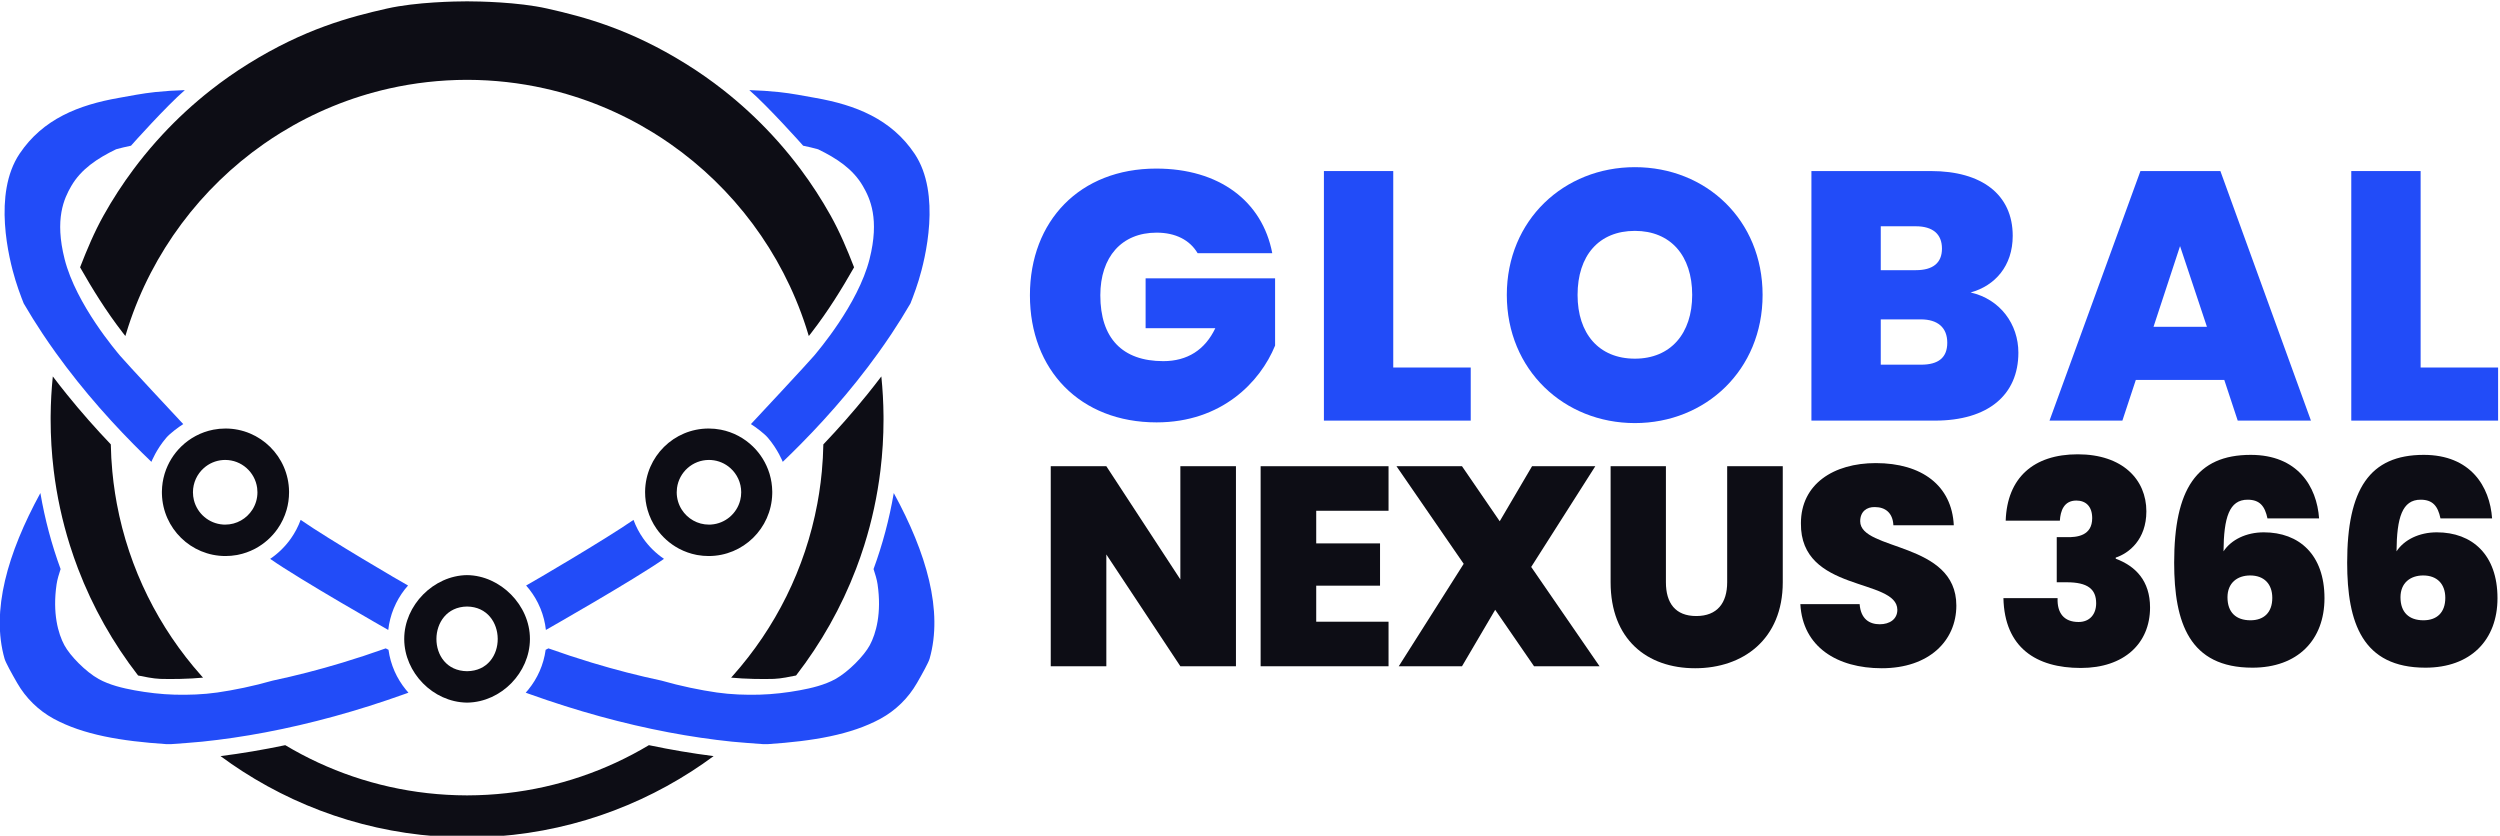 <svg style="fill-rule:evenodd;clip-rule:evenodd;stroke-linejoin:round;stroke-miterlimit:2;" xml:space="preserve" xmlns:xlink="http://www.w3.org/1999/xlink" xmlns="http://www.w3.org/2000/svg" version="1.1" viewBox="0 0 1729 578" height="100%" width="100%">
    <g transform="matrix(1,0,0,1,-6288.55,-283.034)">
        <g transform="matrix(1.155,0,0,0.783,6107.856,149.33)">
            <g transform="matrix(1.57,0,0,2.006,-631.136,-543.202)">
                <g transform="matrix(2.591,0,0,2.993,202.206,-1203.092)">
                    <g transform="matrix(52.076,0,0,52.076,265.506,582.762)">
                        <path style="fill:#224cf8;fill-rule:nonzero;" d="M0.717,-0.473C0.689,-0.62 0.567,-0.712 0.389,-0.712C0.173,-0.712 0.032,-0.564 0.032,-0.354C0.032,-0.143 0.174,0.005 0.39,0.005C0.574,0.005 0.683,-0.109 0.725,-0.212L0.725,-0.402L0.359,-0.402L0.359,-0.261L0.556,-0.261C0.527,-0.2 0.477,-0.168 0.409,-0.168C0.293,-0.168 0.231,-0.233 0.231,-0.354C0.231,-0.462 0.291,-0.531 0.39,-0.531C0.444,-0.531 0.484,-0.51 0.506,-0.473L0.717,-0.473Z"></path>
                    </g>
                    <g transform="matrix(52.076,0,0,52.076,307.531,582.762)">
                        <path style="fill:#224cf8;fill-rule:nonzero;" d="M0.056,-0.705L0.056,-0L0.471,-0L0.471,-0.15L0.252,-0.15L0.252,-0.705L0.056,-0.705Z"></path>
                    </g>
                    <g transform="matrix(52.076,0,0,52.076,335.704,582.762)">
                        <path style="fill:#224cf8;fill-rule:nonzero;" d="M0.394,0.007C0.594,0.007 0.755,-0.143 0.755,-0.355C0.755,-0.567 0.595,-0.716 0.394,-0.716C0.194,-0.716 0.032,-0.567 0.032,-0.355C0.032,-0.143 0.194,0.007 0.394,0.007ZM0.394,-0.175C0.292,-0.175 0.232,-0.246 0.232,-0.355C0.232,-0.466 0.292,-0.536 0.394,-0.536C0.495,-0.536 0.556,-0.466 0.556,-0.355C0.556,-0.246 0.495,-0.175 0.394,-0.175Z"></path>
                    </g>
                    <g transform="matrix(52.076,0,0,52.076,379.292,582.762)">
                        <path style="fill:#224cf8;fill-rule:nonzero;" d="M0.641,-0.192C0.641,-0.272 0.59,-0.343 0.506,-0.362C0.575,-0.381 0.625,-0.437 0.625,-0.522C0.625,-0.639 0.537,-0.705 0.394,-0.705L0.056,-0.705L0.056,-0L0.405,-0C0.556,-0 0.641,-0.073 0.641,-0.192ZM0.425,-0.486C0.425,-0.445 0.399,-0.425 0.351,-0.425L0.252,-0.425L0.252,-0.549L0.351,-0.549C0.399,-0.549 0.425,-0.527 0.425,-0.486ZM0.44,-0.22C0.44,-0.178 0.415,-0.158 0.366,-0.158L0.252,-0.158L0.252,-0.286L0.365,-0.286C0.413,-0.286 0.44,-0.263 0.44,-0.22Z"></path>
                    </g>
                    <g transform="matrix(52.076,0,0,52.076,416.838,582.762)">
                        <path style="fill:#224cf8;fill-rule:nonzero;" d="M0.265,-0.705L0.008,-0L0.214,-0L0.252,-0.115L0.502,-0.115L0.54,-0L0.747,-0L0.491,-0.705L0.265,-0.705ZM0.302,-0.265L0.377,-0.493L0.453,-0.265L0.302,-0.265Z"></path>
                    </g>
                    <g transform="matrix(52.076,0,0,52.076,458.759,582.762)">
                        <path style="fill:#224cf8;fill-rule:nonzero;" d="M0.056,-0.705L0.056,-0L0.471,-0L0.471,-0.15L0.252,-0.15L0.252,-0.705L0.056,-0.705Z"></path>
                    </g>
                </g>
                <g transform="matrix(2.684,0,0,3.1,170.602,-1266.079)">
                    <g transform="matrix(40.302,0,0,40.302,270.392,617.856)">
                        <path style="fill:#0d0d15;fill-rule:nonzero;" d="M0.513,-0.705L0.513,-0.306L0.252,-0.705L0.056,-0.705L0.056,-0L0.252,-0L0.252,-0.394L0.513,-0L0.709,-0L0.709,-0.705L0.513,-0.705Z"></path>
                    </g>
                    <g transform="matrix(40.302,0,0,40.302,300.216,617.856)">
                        <path style="fill:#0d0d15;fill-rule:nonzero;" d="M0.507,-0.705L0.056,-0.705L0.056,-0L0.507,-0L0.507,-0.157L0.252,-0.157L0.252,-0.284L0.477,-0.284L0.477,-0.433L0.252,-0.433L0.252,-0.548L0.507,-0.548L0.507,-0.705Z"></path>
                    </g>
                    <g transform="matrix(40.302,0,0,40.302,321.294,617.856)">
                        <path style="fill:#0d0d15;fill-rule:nonzero;" d="M0.497,-0L0.728,-0L0.487,-0.35L0.713,-0.705L0.49,-0.705L0.376,-0.511L0.243,-0.705L0.012,-0.705L0.249,-0.361L0.02,-0L0.243,-0L0.36,-0.199L0.497,-0Z"></path>
                    </g>
                    <g transform="matrix(40.302,0,0,40.302,350.069,617.856)">
                        <path style="fill:#0d0d15;fill-rule:nonzero;" d="M0.053,-0.296C0.053,-0.095 0.181,0.007 0.351,0.007C0.52,0.007 0.66,-0.095 0.66,-0.296L0.66,-0.705L0.464,-0.705L0.464,-0.296C0.464,-0.223 0.429,-0.177 0.355,-0.177C0.281,-0.177 0.248,-0.223 0.248,-0.296L0.248,-0.705L0.053,-0.705L0.053,-0.296Z"></path>
                    </g>
                    <g transform="matrix(40.302,0,0,40.302,377.757,617.856)">
                        <path style="fill:#0d0d15;fill-rule:nonzero;" d="M0.322,0.007C0.489,0.007 0.585,-0.09 0.585,-0.214C0.585,-0.44 0.246,-0.406 0.246,-0.511C0.246,-0.545 0.269,-0.562 0.298,-0.561C0.334,-0.561 0.361,-0.541 0.363,-0.497L0.576,-0.497C0.569,-0.637 0.463,-0.716 0.301,-0.716C0.152,-0.716 0.037,-0.642 0.037,-0.504C0.034,-0.259 0.376,-0.312 0.377,-0.199C0.377,-0.166 0.35,-0.148 0.315,-0.148C0.279,-0.148 0.248,-0.166 0.244,-0.219L0.035,-0.219C0.043,-0.068 0.165,0.007 0.322,0.007Z"></path>
                    </g>
                    <g transform="matrix(40.302,0,0,40.302,406.411,617.856)">
                        <path style="fill:#0d0d15;fill-rule:nonzero;" d="M0.048,-0.513L0.239,-0.513C0.241,-0.547 0.253,-0.584 0.297,-0.584C0.33,-0.584 0.353,-0.564 0.353,-0.522C0.353,-0.46 0.3,-0.454 0.262,-0.455L0.228,-0.455L0.228,-0.296L0.263,-0.296C0.337,-0.296 0.367,-0.272 0.367,-0.222C0.367,-0.183 0.344,-0.156 0.305,-0.156C0.253,-0.156 0.229,-0.188 0.231,-0.24L0.04,-0.24C0.044,-0.066 0.155,0.006 0.313,0.006C0.466,0.006 0.557,-0.081 0.557,-0.207C0.557,-0.301 0.506,-0.353 0.436,-0.379L0.436,-0.383C0.482,-0.398 0.544,-0.446 0.544,-0.546C0.544,-0.658 0.46,-0.747 0.302,-0.747C0.146,-0.747 0.053,-0.664 0.048,-0.513Z"></path>
                    </g>
                    <g transform="matrix(40.302,0,0,40.302,429.988,617.856)">
                        <path style="fill:#0d0d15;fill-rule:nonzero;" d="M0.568,-0.521C0.56,-0.634 0.492,-0.745 0.327,-0.745C0.136,-0.745 0.057,-0.624 0.057,-0.365C0.057,-0.153 0.111,0.005 0.333,0.005C0.492,0.005 0.587,-0.092 0.587,-0.24C0.587,-0.393 0.498,-0.472 0.373,-0.472C0.311,-0.472 0.258,-0.446 0.231,-0.405C0.232,-0.524 0.251,-0.587 0.316,-0.587C0.359,-0.587 0.377,-0.564 0.386,-0.521L0.568,-0.521ZM0.325,-0.32C0.374,-0.32 0.403,-0.29 0.403,-0.241C0.403,-0.189 0.373,-0.162 0.326,-0.162C0.275,-0.162 0.245,-0.19 0.245,-0.243C0.245,-0.294 0.28,-0.32 0.325,-0.32Z"></path>
                    </g>
                    <g transform="matrix(40.302,0,0,40.302,454.572,617.856)">
                        <path style="fill:#0d0d15;fill-rule:nonzero;" d="M0.568,-0.521C0.56,-0.634 0.492,-0.745 0.327,-0.745C0.136,-0.745 0.057,-0.624 0.057,-0.365C0.057,-0.153 0.111,0.005 0.333,0.005C0.492,0.005 0.587,-0.092 0.587,-0.24C0.587,-0.393 0.498,-0.472 0.373,-0.472C0.311,-0.472 0.258,-0.446 0.231,-0.405C0.232,-0.524 0.251,-0.587 0.316,-0.587C0.359,-0.587 0.377,-0.564 0.386,-0.521L0.568,-0.521ZM0.325,-0.32C0.374,-0.32 0.403,-0.29 0.403,-0.241C0.403,-0.189 0.373,-0.162 0.326,-0.162C0.275,-0.162 0.245,-0.19 0.245,-0.243C0.245,-0.294 0.28,-0.32 0.325,-0.32Z"></path>
                    </g>
                </g>
                <g transform="matrix(0.208,0,0,0.428,480.295,308.87)">
                    <g transform="matrix(3.018,0,0,1.698,-5271.013,-6309.369)">
                        <path style="fill:#0d0d15;" d="M2064.047,4287.873C2013.939,4287.77 1967.228,4273.084 1927.934,4247.838C1923.361,4244.9 1918.889,4241.819 1914.523,4238.601C1927.361,4236.981 1940.49,4234.771 1953.841,4231.971C1960.297,4235.819 1966.969,4239.34 1973.835,4242.513C2001.295,4255.203 2031.851,4262.315 2064.047,4262.393C2064.225,4262.393 2064.402,4262.393 2064.58,4262.393C2096.776,4262.315 2127.332,4255.203 2154.792,4242.513C2161.658,4239.34 2168.33,4235.819 2174.786,4231.971C2188.137,4234.771 2201.266,4236.981 2214.104,4238.601C2209.738,4241.819 2205.266,4244.9 2200.693,4247.838C2161.399,4273.084 2114.688,4287.77 2064.58,4287.873C2064.402,4287.873 2064.225,4287.873 2064.047,4287.873Z"></path>
                    </g>
                    <g transform="matrix(3.018,0,0,1.698,-5271.013,-6309.369)">
                        <path style="fill:#0d0d15;" d="M2064.047,3828.867C2047.957,3828.906 2032.277,3830.702 2017.188,3834.072C2005.27,3836.735 1993.722,3840.379 1982.632,3844.917C1971.605,3849.429 1961.031,3854.823 1950.999,3861.012C1947.548,3863.141 1944.162,3865.364 1940.843,3867.677C1902.487,3894.41 1873.164,3933.221 1858.404,3978.579C1857.809,3980.406 1857.238,3982.243 1856.692,3984.091C1856.122,3983.366 1855.556,3982.642 1854.995,3981.917C1844.882,3968.867 1836.672,3955.557 1829.186,3942.45C1833.455,3931.515 1837.82,3921.109 1843.505,3910.972C1848.965,3901.235 1855.05,3891.895 1861.706,3883.006C1865.995,3877.277 1870.52,3871.736 1875.268,3866.397C1876.532,3864.976 1877.811,3863.569 1879.106,3862.178C1888.209,3852.39 1898.077,3843.323 1908.613,3835.072C1915.864,3829.394 1923.432,3824.102 1931.285,3819.228C1965.42,3798.043 1993.091,3790.748 2015.626,3785.68C2033.523,3781.655 2057.647,3781.325 2064.047,3781.309C2064.224,3781.309 2064.402,3781.309 2064.58,3781.309C2070.98,3781.325 2095.104,3781.655 2113.001,3785.68C2135.536,3790.748 2163.207,3798.043 2197.342,3819.228C2205.195,3824.102 2212.763,3829.394 2220.013,3835.072C2230.55,3843.323 2240.418,3852.39 2249.521,3862.178C2250.816,3863.569 2252.095,3864.976 2253.359,3866.397C2258.107,3871.736 2262.632,3877.277 2266.921,3883.006C2273.577,3891.895 2279.661,3901.235 2285.122,3910.972C2290.806,3921.109 2295.172,3931.515 2299.441,3942.45C2291.955,3955.557 2283.745,3968.867 2273.632,3981.917C2273.071,3982.642 2272.505,3983.366 2271.935,3984.091C2271.388,3982.243 2270.818,3980.406 2270.223,3978.579C2255.463,3933.221 2226.14,3894.41 2187.784,3867.677C2184.465,3865.364 2181.079,3863.141 2177.628,3861.012C2167.596,3854.823 2157.022,3849.429 2145.995,3844.917C2134.905,3840.379 2123.357,3836.735 2111.439,3834.072C2096.35,3830.702 2080.67,3828.906 2064.58,3828.867C2064.402,3828.867 2064.225,3828.867 2064.047,3828.867Z"></path>
                    </g>
                    <g transform="matrix(3.018,0,0,1.698,-5271.013,-6309.369)">
                        <path style="fill:#0d0d15;" d="M2064.047,4206.189C2043.473,4205.796 2026.277,4187.974 2026.127,4167.86L2026.126,4167.587L2026.126,4167.568C2026.126,4147.146 2044.033,4129.217 2064.223,4128.944L2064.313,4129.022L2064.404,4128.944C2084.594,4129.217 2102.501,4147.146 2102.501,4167.568L2102.501,4167.587L2102.5,4167.86C2102.35,4187.974 2085.154,4205.796 2064.58,4206.189L2064.58,4206.195L2064.313,4206.193L2064.047,4206.195L2064.047,4206.189ZM2064.313,4147.978C2039.678,4148.255 2039.291,4186.885 2064.313,4187.158C2089.336,4186.885 2088.948,4148.255 2064.313,4147.978Z"></path>
                    </g>
                    <g transform="matrix(3.018,0,0,1.698,-5271.013,-6309.369)">
                        <path style="fill:#224cf8;" d="M1884.238,4231.362C1883.368,4231.412 1882.495,4231.408 1881.626,4231.35C1853.992,4229.494 1831.166,4225.707 1813.124,4215.949C1803.877,4210.912 1796.205,4203.413 1790.959,4194.283C1787.614,4188.502 1783.961,4181.882 1783.319,4179.642C1775,4150.627 1785.099,4115.711 1805.07,4079.211C1807.786,4095.091 1811.926,4110.488 1817.354,4125.265C1816.344,4128.396 1815.356,4131.458 1814.907,4134.531C1812.347,4152.042 1815.861,4164.372 1819.633,4171.39C1823.09,4177.821 1832.621,4187.515 1840.463,4191.87C1847.067,4195.538 1855.188,4197.437 1862.264,4198.73C1869.977,4200.14 1878.485,4201.159 1886.663,4201.376C1895.042,4201.599 1903.989,4201.292 1912.538,4200.068C1922.466,4198.648 1934.628,4196.175 1946.227,4192.853C1960.118,4189.92 1974.278,4186.287 1988.617,4181.96C1997.318,4179.335 2006.084,4176.454 2014.897,4173.32L2016.575,4174.193C2017.818,4183.304 2021.589,4191.615 2027.157,4198.396C2027.653,4199 2028.164,4199.593 2028.689,4200.173C2027.958,4200.437 2027.228,4200.7 2026.498,4200.961C1997.608,4211.295 1969.155,4219.05 1941.761,4224.219C1928.684,4226.686 1915.849,4228.564 1903.322,4229.852C1899.202,4230.276 1888.275,4231.094 1884.238,4231.362Z"></path>
                    </g>
                    <g transform="matrix(3.018,0,0,1.698,-5271.013,-6309.369)">
                        <path style="fill:#224cf8;" d="M2244.389,4231.362C2240.352,4231.094 2229.425,4230.276 2225.305,4229.852C2212.778,4228.564 2199.943,4226.686 2186.866,4224.219C2159.472,4219.05 2131.019,4211.295 2102.129,4200.961C2101.399,4200.7 2100.669,4200.437 2099.938,4200.173C2100.463,4199.593 2100.974,4199 2101.47,4198.396C2107.038,4191.615 2110.809,4183.304 2112.052,4174.193L2113.73,4173.32C2122.543,4176.454 2131.309,4179.335 2140.01,4181.96C2154.349,4186.287 2168.509,4189.92 2182.4,4192.853C2193.999,4196.175 2206.161,4198.648 2216.088,4200.068C2224.638,4201.292 2233.585,4201.599 2241.964,4201.376C2250.142,4201.159 2258.65,4200.14 2266.363,4198.73C2273.439,4197.437 2281.559,4195.538 2288.163,4191.87C2296.006,4187.515 2305.537,4177.821 2308.994,4171.39C2312.766,4164.372 2316.28,4152.042 2313.72,4134.531C2313.271,4131.458 2312.283,4128.396 2311.273,4125.265C2316.701,4110.488 2320.841,4095.091 2323.557,4079.211C2343.528,4115.711 2353.627,4150.627 2345.308,4179.642C2344.666,4181.882 2341.013,4188.502 2337.668,4194.283C2332.422,4203.413 2324.75,4210.912 2315.503,4215.949C2297.461,4225.707 2274.635,4229.494 2247.001,4231.35C2246.132,4231.408 2245.259,4231.412 2244.389,4231.362Z"></path>
                    </g>
                    <g transform="matrix(3.018,0,0,1.698,-5271.013,-6309.369)">
                        <path style="fill:#0d0d15;" d="M1822.974,4110.771C1818.373,4096.183 1815.057,4081.027 1813.161,4065.436C1811.931,4055.325 1811.298,4045.032 1811.298,4034.591C1811.298,4034.088 1811.299,4033.585 1811.302,4033.082L1811.307,4032.44C1811.374,4024.387 1811.818,4016.423 1812.622,4008.565C1815.382,4012.198 1818.228,4015.827 1821.158,4019.447C1825.46,4024.76 1829.943,4030.056 1834.603,4035.325C1838.873,4040.154 1843.292,4044.961 1847.855,4049.74C1847.958,4055.261 1848.268,4060.731 1848.777,4066.144C1848.981,4068.31 1849.216,4070.466 1849.483,4072.613C1849.767,4074.895 1850.087,4077.166 1850.441,4079.426C1850.767,4081.502 1851.122,4083.569 1851.506,4085.626C1858.895,4125.173 1877.038,4160.955 1902.78,4189.816C1903.149,4190.23 1903.52,4190.643 1903.892,4191.054C1895.45,4191.882 1884.481,4192.028 1877.905,4191.811C1873.512,4191.666 1867.758,4190.41 1864.434,4189.754C1849.298,4170.265 1836.944,4148.51 1827.969,4125.087C1826.209,4120.494 1824.579,4115.836 1823.084,4111.119L1822.974,4110.771Z"></path>
                    </g>
                    <g transform="matrix(3.018,0,0,1.698,-5271.013,-6309.369)">
                        <path style="fill:#0d0d15;" d="M2305.653,4110.771L2305.543,4111.119C2304.048,4115.836 2302.418,4120.494 2300.658,4125.087C2291.683,4148.51 2279.329,4170.265 2264.193,4189.754C2260.869,4190.41 2255.115,4191.666 2250.722,4191.811C2244.146,4192.028 2233.177,4191.882 2224.735,4191.054C2225.107,4190.643 2225.478,4190.23 2225.847,4189.816C2251.589,4160.955 2269.732,4125.173 2277.121,4085.626C2277.505,4083.569 2277.86,4081.502 2278.186,4079.426C2278.54,4077.166 2278.86,4074.895 2279.144,4072.613C2279.411,4070.466 2279.646,4068.31 2279.85,4066.144C2280.359,4060.731 2280.669,4055.261 2280.772,4049.74C2285.335,4044.961 2289.754,4040.154 2294.024,4035.325C2298.684,4030.056 2303.167,4024.76 2307.468,4019.447C2310.399,4015.827 2313.245,4012.198 2316.005,4008.565C2316.809,4016.423 2317.253,4024.387 2317.32,4032.44L2317.325,4033.082C2317.328,4033.585 2317.329,4034.088 2317.329,4034.591C2317.329,4045.032 2316.696,4055.325 2315.466,4065.436C2313.57,4081.027 2310.254,4096.183 2305.653,4110.771Z"></path>
                    </g>
                    <g transform="matrix(3.018,0,0,1.698,-5271.013,-6309.369)">
                        <path style="fill:#224cf8;" d="M2019.686,4149.283C2018.039,4153.334 2016.923,4157.656 2016.424,4162.163C2016.424,4162.163 1962.93,4131.839 1944.674,4119.094C1949.61,4115.764 1953.903,4111.552 1957.327,4106.686C1959.745,4103.248 1961.729,4099.484 1963.2,4095.473C1980.255,4107.292 2024.724,4133.258 2028.44,4135.24C2025.591,4138.438 2023.157,4142.014 2021.224,4145.884C2020.67,4146.993 2020.156,4148.127 2019.686,4149.283Z"></path>
                    </g>
                    <g transform="matrix(3.018,0,0,1.698,-5271.013,-6309.369)">
                        <path style="fill:#224cf8;" d="M2108.941,4149.283C2108.471,4148.127 2107.957,4146.993 2107.403,4145.884C2105.47,4142.014 2103.036,4138.438 2100.187,4135.24C2103.903,4133.258 2148.372,4107.292 2165.427,4095.473C2166.898,4099.484 2168.882,4103.248 2171.3,4106.686C2174.724,4111.552 2179.017,4115.764 2183.953,4119.094C2165.697,4131.839 2112.203,4162.163 2112.203,4162.163C2111.704,4157.656 2110.588,4153.334 2108.941,4149.283Z"></path>
                    </g>
                    <g transform="matrix(3.018,0,0,1.698,-5271.013,-6309.369)">
                        <path style="fill:#0d0d15;" d="M1924.341,4116.78C1922.129,4117.174 1919.852,4117.38 1917.528,4117.38C1896.56,4117.38 1879.471,4100.637 1878.915,4079.802C1878.905,4079.453 1878.901,4079.104 1878.901,4078.753C1878.901,4078.552 1878.902,4078.352 1878.905,4078.152C1878.96,4074.55 1879.509,4071.066 1880.488,4067.767C1880.534,4067.612 1880.58,4067.458 1880.628,4067.305C1882.576,4061.028 1886.083,4055.434 1890.695,4050.977C1893.296,4048.464 1896.248,4046.312 1899.471,4044.603C1902.767,4042.855 1906.346,4041.571 1910.121,4040.836C1912.518,4040.37 1914.995,4040.125 1917.528,4040.125C1938.663,4040.125 1955.856,4057.136 1956.151,4078.201C1956.154,4078.385 1956.155,4078.568 1956.155,4078.753C1956.155,4082.462 1955.631,4086.049 1954.654,4089.445C1953.465,4093.574 1951.606,4097.419 1949.202,4100.856C1945.739,4105.807 1941.146,4109.909 1935.799,4112.788C1935.652,4112.867 1935.505,4112.945 1935.357,4113.022C1932.146,4114.697 1928.671,4115.935 1925.011,4116.654C1924.788,4116.698 1924.565,4116.74 1924.341,4116.78ZM1898.364,4083.58C1900.41,4091.645 1907.466,4097.722 1916.02,4098.299C1916.204,4098.311 1916.389,4098.321 1916.574,4098.329C1916.833,4098.339 1917.093,4098.344 1917.355,4098.344C1924.307,4098.344 1930.418,4094.715 1933.896,4089.249C1935.827,4086.214 1936.946,4082.613 1936.946,4078.753C1936.946,4077.856 1936.886,4076.973 1936.769,4076.107C1935.475,4066.544 1927.27,4059.161 1917.355,4059.161C1916.885,4059.161 1916.418,4059.178 1915.957,4059.211C1911.515,4059.524 1907.48,4061.322 1904.345,4064.109C1900.308,4067.699 1897.764,4072.931 1897.764,4078.753C1897.764,4080.39 1897.965,4081.981 1898.344,4083.501L1898.364,4083.58Z"></path>
                    </g>
                    <g transform="matrix(3.018,0,0,1.698,-5271.013,-6309.369)">
                        <path style="fill:#0d0d15;" d="M2204.286,4116.78C2204.062,4116.74 2203.839,4116.698 2203.616,4116.654C2199.956,4115.935 2196.481,4114.697 2193.27,4113.022C2193.122,4112.945 2192.975,4112.867 2192.828,4112.788C2187.481,4109.909 2182.888,4105.807 2179.425,4100.856C2177.021,4097.419 2175.162,4093.574 2173.973,4089.445C2172.996,4086.049 2172.472,4082.462 2172.472,4078.753C2172.472,4078.568 2172.473,4078.385 2172.476,4078.201C2172.771,4057.136 2189.964,4040.125 2211.099,4040.125C2213.632,4040.125 2216.109,4040.37 2218.506,4040.836C2222.281,4041.571 2225.86,4042.855 2229.156,4044.603C2232.379,4046.312 2235.331,4048.464 2237.932,4050.977C2242.544,4055.434 2246.051,4061.028 2247.999,4067.305C2248.046,4067.458 2248.093,4067.612 2248.139,4067.767C2249.118,4071.066 2249.667,4074.55 2249.722,4078.152C2249.725,4078.352 2249.726,4078.552 2249.726,4078.753C2249.726,4079.104 2249.722,4079.453 2249.712,4079.802C2249.156,4100.637 2232.067,4117.38 2211.099,4117.38C2208.775,4117.38 2206.498,4117.174 2204.286,4116.78ZM2230.263,4083.58L2230.283,4083.501C2230.662,4081.981 2230.863,4080.39 2230.863,4078.753C2230.863,4072.931 2228.319,4067.699 2224.282,4064.109C2221.147,4061.322 2217.112,4059.524 2212.67,4059.211C2212.208,4059.178 2211.742,4059.161 2211.272,4059.161C2201.357,4059.161 2193.152,4066.544 2191.858,4076.107C2191.741,4076.973 2191.681,4077.856 2191.681,4078.753C2191.681,4082.613 2192.8,4086.214 2194.731,4089.249C2198.209,4094.715 2204.32,4098.344 2211.272,4098.344C2211.534,4098.344 2211.794,4098.339 2212.053,4098.329C2212.238,4098.321 2212.423,4098.311 2212.607,4098.299C2221.161,4097.722 2228.217,4091.645 2230.263,4083.58Z"></path>
                    </g>
                    <g transform="matrix(3.018,0,0,1.698,-5271.013,-6309.369)">
                        <path style="fill:#224cf8;" d="M1792.426,3873.64C1806.629,3852.512 1828.417,3844.084 1852.573,3839.829C1859.69,3838.575 1867.044,3837.087 1874.78,3836.279C1880.625,3835.668 1886.654,3835.272 1892.848,3835.088C1881.701,3844.695 1860.735,3868.027 1860.129,3868.774C1857.019,3869.409 1853.995,3870.128 1851.067,3870.936C1839.611,3876.466 1829.8,3882.969 1823.836,3893.22C1819.452,3900.754 1813.602,3913.164 1819.8,3937.517C1826.817,3965.086 1851.616,3993.733 1853.52,3996.064C1856.01,3999.114 1891.291,4036.893 1891.869,4037.448C1888.931,4039.278 1883.784,4043.119 1881.543,4045.734C1875.527,4052.757 1872.625,4060.067 1872.525,4060.311C1870.626,4058.499 1868.749,4056.68 1866.893,4054.857C1865.096,4053.091 1863.319,4051.321 1861.562,4049.546C1856.916,4044.851 1852.413,4040.125 1848.056,4035.375C1845.659,4032.761 1843.306,4030.14 1840.998,4027.512C1836.348,4022.217 1831.881,4016.896 1827.602,4011.558C1823.011,4005.83 1818.637,4000.083 1814.487,3994.326C1811.696,3990.454 1809.006,3986.578 1806.419,3982.702C1802.333,3976.578 1798.505,3970.452 1794.942,3964.337C1794.51,3963.265 1794.09,3962.195 1793.682,3961.128C1792.284,3957.472 1791.028,3953.845 1789.918,3950.25C1785.913,3937.279 1776.095,3897.934 1792.426,3873.64Z"></path>
                    </g>
                    <g transform="matrix(3.018,0,0,1.698,-5271.013,-6309.369)">
                        <path style="fill:#224cf8;" d="M2336.201,3873.64C2352.532,3897.934 2342.714,3937.279 2338.709,3950.25C2337.599,3953.845 2336.343,3957.472 2334.945,3961.128C2334.537,3962.195 2334.117,3963.265 2333.685,3964.337C2330.122,3970.452 2326.294,3976.578 2322.208,3982.702C2319.621,3986.578 2316.931,3990.454 2314.14,3994.326C2309.99,4000.083 2305.616,4005.83 2301.025,4011.558C2296.746,4016.896 2292.279,4022.217 2287.629,4027.512C2285.321,4030.14 2282.968,4032.761 2280.571,4035.375C2276.214,4040.125 2271.711,4044.851 2267.064,4049.546C2265.308,4051.321 2263.531,4053.091 2261.734,4054.857C2259.878,4056.68 2258.001,4058.499 2256.102,4060.311C2256.002,4060.067 2253.1,4052.757 2247.084,4045.734C2244.843,4043.119 2239.696,4039.278 2236.758,4037.448C2237.336,4036.893 2272.617,3999.114 2275.107,3996.064C2277.011,3993.733 2301.81,3965.086 2308.827,3937.517C2315.025,3913.164 2309.175,3900.754 2304.791,3893.22C2298.827,3882.969 2289.016,3876.466 2277.56,3870.936C2274.632,3870.128 2271.608,3869.409 2268.498,3868.774C2267.892,3868.027 2246.926,3844.695 2235.779,3835.088C2241.973,3835.272 2248.002,3835.668 2253.847,3836.279C2261.583,3837.087 2268.937,3838.575 2276.054,3839.829C2300.21,3844.084 2321.998,3852.512 2336.201,3873.64Z"></path>
                    </g>
                </g>
            </g>
        </g>
    </g>
</svg>
